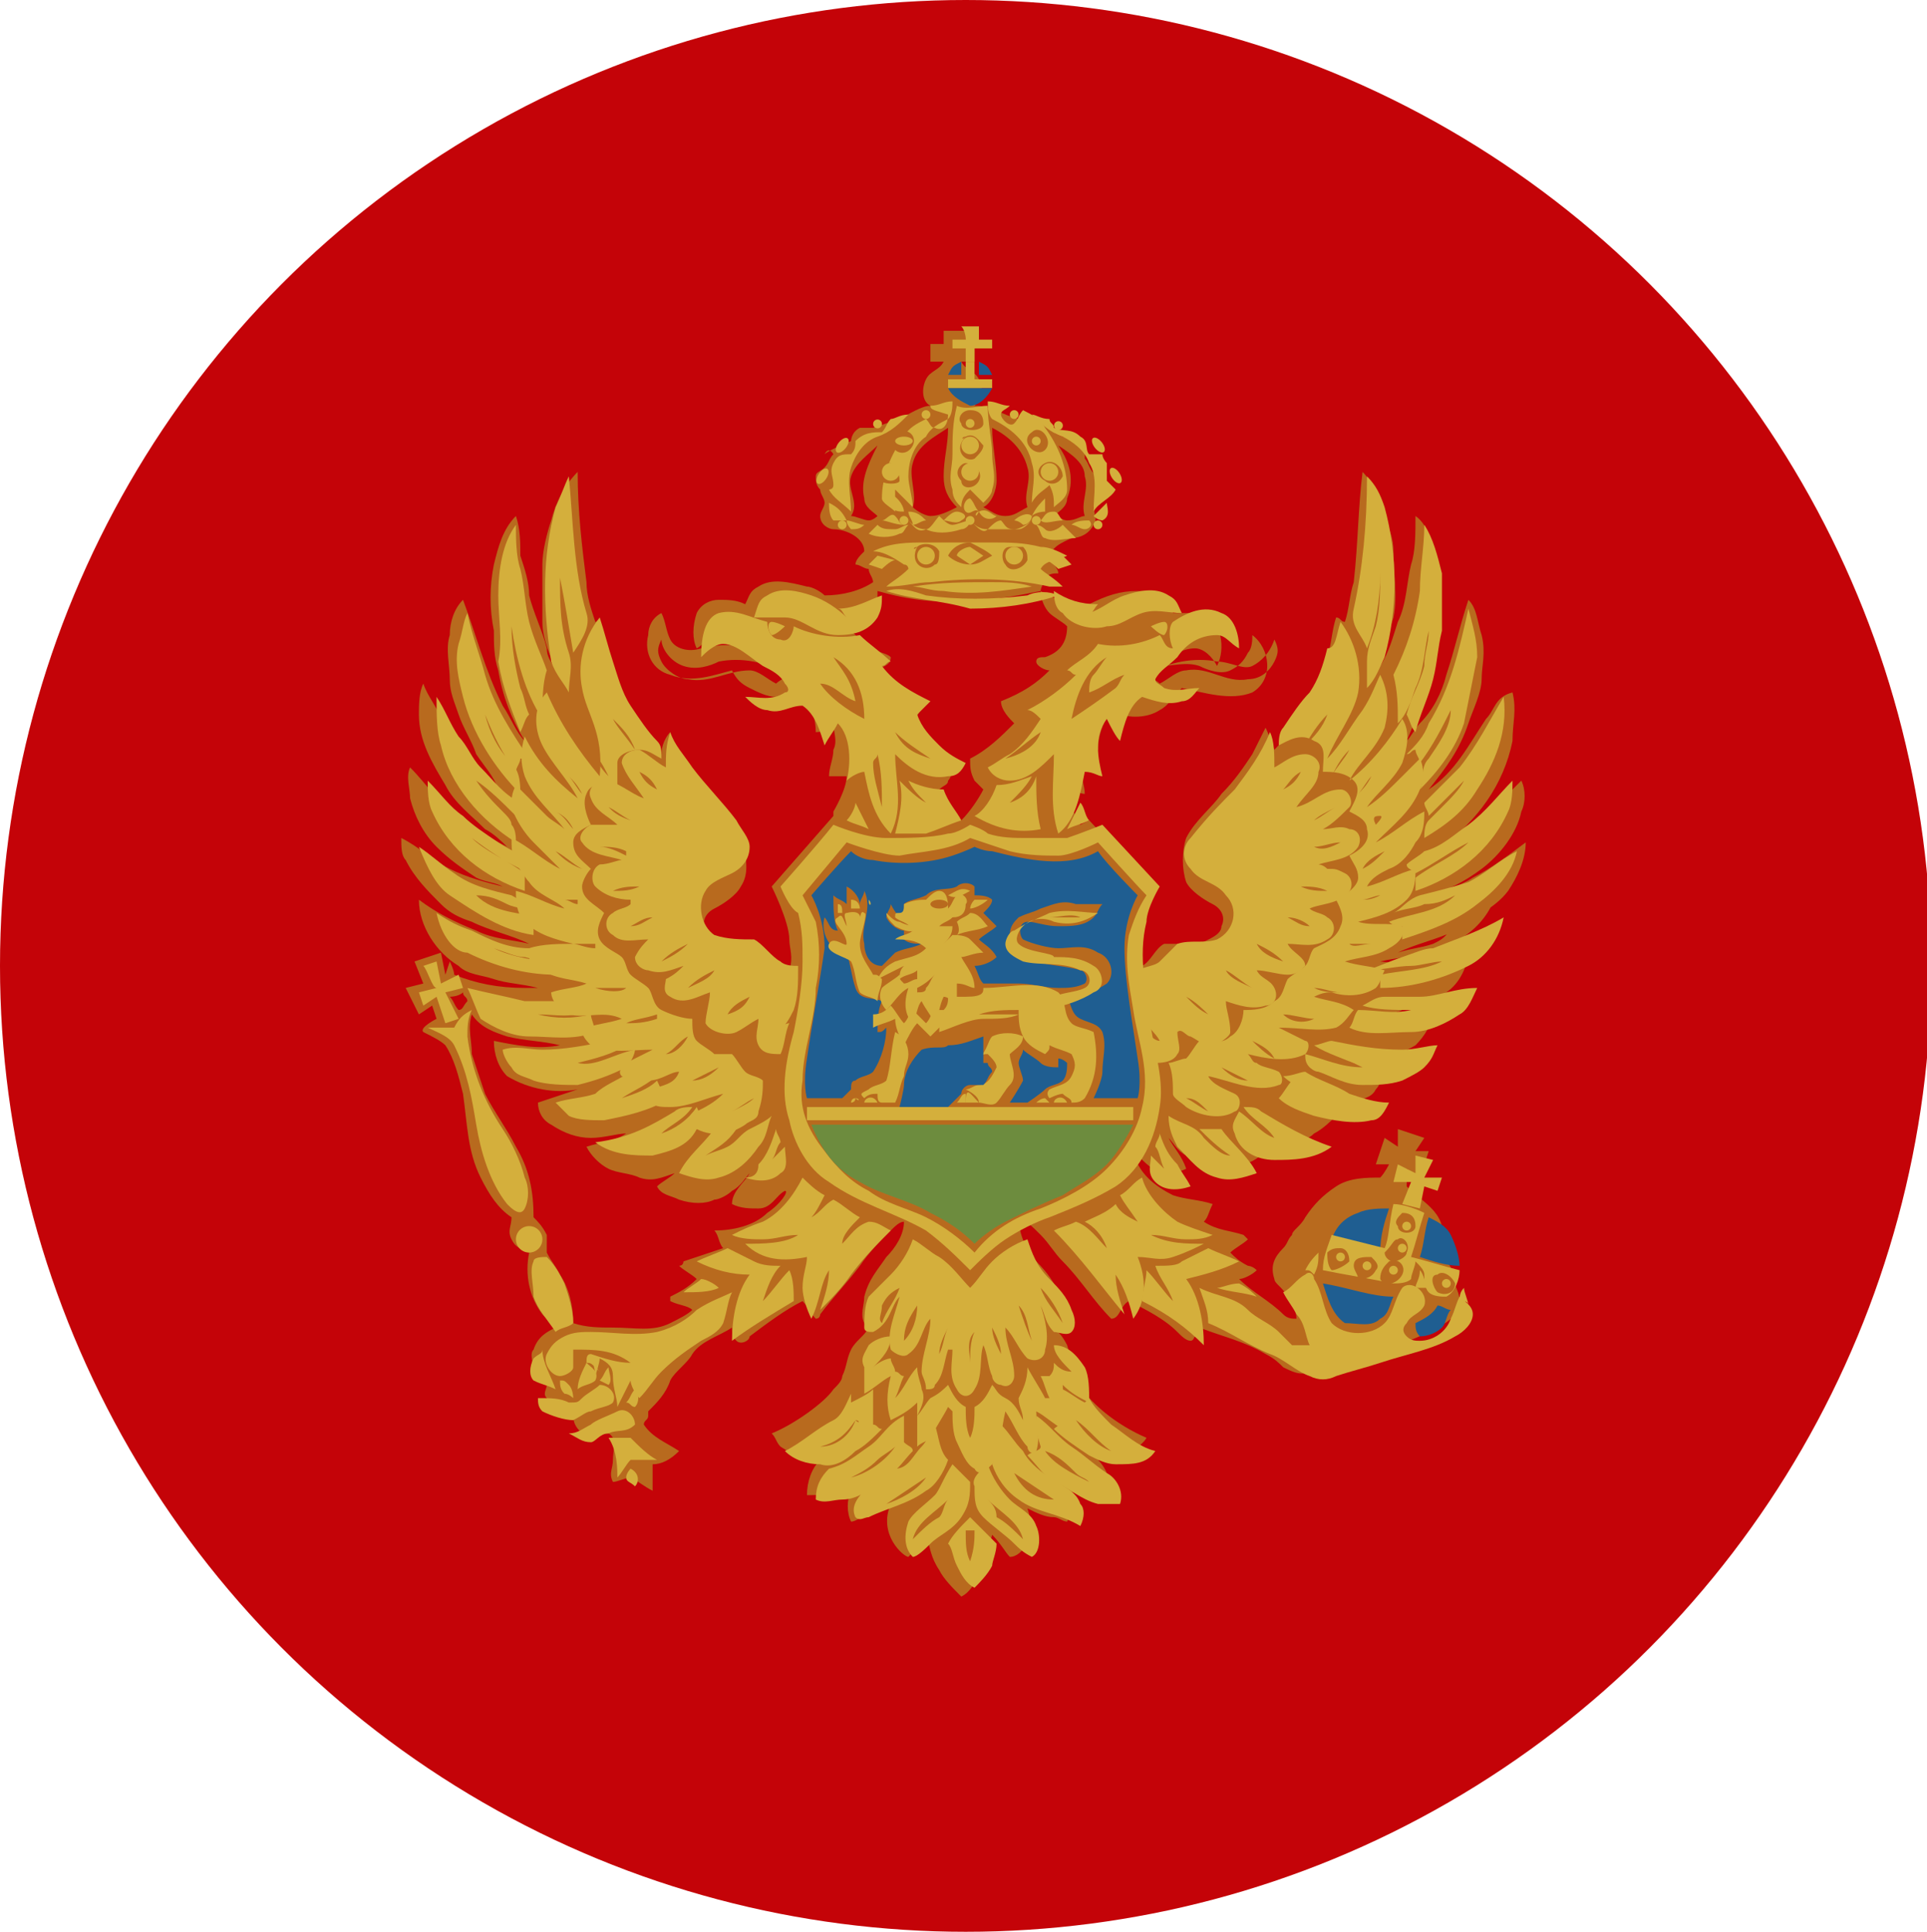 <svg id="Слой_1" xmlns="http://www.w3.org/2000/svg" viewBox="0 0 43.7 43.8">
  <style>
    .st1{fill:#b86a1e}.st2{fill:#d4af3c}.st3{fill:#1f5e91}
  </style>
  <circle cx="21.9" cy="21.9" r="21.9" fill="#c40308"/>
  <path class="st1" d="M32.5 21.4c-.3.1-.5.1-.8.2.4-.2.9-.3 1.3-.5.4-.3.9-.5 1.2-.9.2-.3.4-.7.4-1.1-.4.3-.8.6-1.2.8-.3.2-.7.3-1 .4.4-.1.8-.3 1.2-.6s.8-.8.9-1.3c.1-.2.1-.5 0-.7l-.5.5c-.5.5-1.1 1-1.7 1.3.1-.1.3-.2.4-.3.8-.6 1.4-1.4 1.6-2.4 0-.4.1-.7 0-1.1-.4.1-.4.4-.6.6-.4.6-.7 1.2-1.3 1.6.4-.5.7-.9.9-1.5.1-.3.3-.7.3-1s.1-.6 0-1c-.1-.3-.1-.6-.3-.8-.2.6-.3 1.1-.5 1.7-.1.4-.3.8-.6 1.1-.1.1-.2.3-.3.4.3-.7.6-1.5.7-2.3.1-.6.1-1.1 0-1.7-.1-.4-.2-.9-.5-1.1 0 .4 0 .8-.1 1.1-.1.4-.1.9-.3 1.3-.1.3-.2.7-.4 1 .1-.4.2-.8.3-1.1.1-.5 0-1 0-1.5 0-.3-.1-.5-.2-.8-.1-.4-.3-.8-.5-1-.1.8-.1 1.6-.2 2.5-.1.3-.1.6-.2.9-.1 0-.1-.1-.2-.1-.1.3-.1.6-.2.9-.2.4-.3.9-.6 1.3-.2.3-.3.5-.6.8-.1-.2-.1-.3-.2-.5l-.3.6c-.2.3-.4.6-.7.9-.2.3-.6.6-.8 1-.1.3-.1.7 0 1 .1.2.4.4.6.5.2.1.3.3.2.5 0 .2-.3.3-.5.4h-.8c-.2.1-.3.4-.5.5-.1 0-.2.1-.2.1v-.7c.2-.8.5-1.1.5-1.1l-1.5-1.6-.2.1s-.3-.5-.3-.8c.1 0 .3.1.4.1 0-.2-.1-.4-.1-.6v-.6c.1.1.3.2.4.2 0-.3.1-.6.3-.9.3.2.8.2 1.1 0 .2-.1.3-.3.5-.5.5.1 1.1.3 1.6.1.5-.3.4-1 0-1.3 0 .1 0 .3-.1.4-.1.2-.2.3-.4.4-.2.1-.5 0-.7-.1-.3-.1-.6 0-.9 0 .2-.2.5-.4.8-.4.2 0 .4.2.5.4.2-.4.1-1-.3-1.2h-.7c0-.1-.1-.2-.2-.3-.1-.2-.4-.2-.6-.2-.4 0-.7.1-1.1.3-.4 0-.8-.1-1.1-.3 0-.1.1-.2.1-.3.1-.1.2-.1.3-.1 0-.1-.1-.2-.2-.3 0-.3.3-.4.5-.5.2 0 .4-.1.5-.3.1-.1 0-.3 0-.4.1-.1.1-.2.1-.3.1-.1.1-.3 0-.4-.2-.1-.2-.3-.3-.4v-.3c-.1-.1-.2-.1-.3-.1-.1-.1-.3-.1-.4-.2-.1-.1 0-.2-.2-.2-.2-.1-.3 0-.6-.1-.4-.1-.6-.3-1-.3.2-.2.2-.4.1-.6-.1-.2-.3-.2-.4-.4h.3v-.4h-.2v-.3h-.5v.3h-.3v.4h.3c-.1.2-.3.2-.4.4-.1.2-.1.5.1.6-.2 0-.5.2-.7.3l-.6.2h-.3c-.2.1-.2.3-.2.3s-.5.2-.6.3c.1-.2.2 0 .2 0-.1.1-.1.2-.2.3-.1.1-.2.1-.2.2s0 .2.1.3c0 .1.1.2.1.3s-.1.2-.1.3c0 .2.2.3.3.3.3 0 .7.2.7.5-.1.1-.2.2-.2.3.1 0 .2.1.3.1 0 .1.1.2.1.3-.3.2-.7.3-1.1.3-.1-.1-.3-.2-.4-.2-.4-.1-.8-.2-1.1 0-.2.1-.2.2-.3.4-.2-.1-.4-.1-.6-.1-.2 0-.4.1-.5.3-.1.3-.1.6 0 .8.2-.1.3-.4.5-.4.3 0 .5.2.8.4-.4-.1-.8-.1-1.2 0-.3.1-.6 0-.7-.2-.1-.2-.1-.4-.2-.6-.2.1-.3.3-.3.5-.1.4.1.8.5.9.5.2 1 0 1.4-.1.1.2.2.3.4.4.2.1.4.2.6.2.2 0 .4-.1.6-.1.2.3.3.6.3.9.2 0 .3-.1.4-.2 0 .2.1.4 0 .6 0 .2-.1.4-.1.6h.4c0 .3-.3.8-.3.8v.1l-1.4 1.6s.4.8.4 1.2c0 .2.1.4 0 .7-.1 0-.3-.1-.4-.2-.1-.1-.2-.3-.3-.4h-.8c-.2 0-.4-.1-.4-.3-.1-.2 0-.4.2-.5s.5-.3.6-.5c.2-.3.1-.6.1-.9-.1-.2-.3-.4-.4-.6-.4-.5-.8-1-1.1-1.5-.1-.2-.2-.3-.2-.5-.1.1-.2.3-.2.5-.2-.2-.4-.5-.6-.8-.2-.4-.4-.8-.6-1.3-.1-.3-.1-.6-.2-.9h-.1c-.1-.3-.2-.6-.2-.9-.1-.8-.2-1.6-.2-2.5-.3.3-.5.7-.6 1.1-.1.3-.2.7-.2 1v1.3c0 .4.2.8.3 1.1-.1-.2-.2-.3-.2-.5-.1-.4-.3-.8-.4-1.2 0-.3-.1-.6-.2-.9 0-.3 0-.6-.1-.9-.3.3-.4.7-.5 1.1-.1.5-.1 1 0 1.5 0 .3 0 .6.1.9.1.6.3 1.1.6 1.6-.2-.2-.3-.5-.5-.8-.4-.8-.6-1.6-.9-2.4-.2.2-.3.5-.3.8-.1.3 0 .7 0 1s.1.5.2.8c.1.3.3.6.4.9.2.3.4.5.5.8-.5-.4-.9-1-1.3-1.6-.1-.3-.3-.5-.4-.8-.1.2-.1.5-.1.7 0 .6.3 1.1.6 1.6.2.4.6.7.9 1 .2.1.4.3.5.4-.4-.2-.7-.4-1-.6-.5-.3-.8-.8-1.2-1.2-.1.2 0 .5 0 .7.1.4.3.8.6 1.1s.6.5.9.7c.2.1.4.1.6.2-.4-.1-.8-.2-1.2-.4s-.7-.5-1.1-.7c0 .2 0 .4.1.5.2.4.5.7.8 1 .2.2.4.3.7.4.4.2.9.3 1.3.5-.4-.1-.8-.1-1.2-.3-.5-.2-.9-.4-1.3-.7 0 .6.4 1.2.9 1.5.2.2.5.2.8.3s.6.1 1 .2h-.3c-.6 0-1.1-.1-1.6-.3 0-.1-.1-.3-.1-.3l-.1.3-.1-.5-.6.2.2.5-.4.1.3.6.3-.2.1.3s-.4.2-.3.3c.2.1.4.2.5.3.2.3.3.7.4 1.1.1.7.1 1.3.4 1.9.2.4.4.7.7.9 0 .2-.1.3 0 .5s.2.2.4.3c-.1.5 0 1 .3 1.4l.3.3c-.2.1-.4.2-.5.5-.1.1 0 .3 0 .5s.2.2.3.3c0 .1-.1.2 0 .3.1.2.3.4.6.4 0 .2.1.3.2.4.2.1.4 0 .6 0 .2.1.1.4.1.6s-.1.3 0 .5c.1 0 .3-.1.4-.1.2.1.3.2.5.3v-.6c.2 0 .4-.1.6-.3-.3-.2-.6-.3-.8-.6 0-.1.1-.1.1-.2V32c.2-.2.4-.4.5-.7.1-.2.4-.4.5-.6.2-.3.6-.4.9-.6 0 .1 0 .2.1.3s.3 0 .3-.1c.4-.3.8-.6 1.2-.8.1.1.2.3.3.4.1 0 .1-.1.1-.1.3-.4.6-.7.9-1.1.2-.3.5-.6.7-.8.1-.1.2-.2.3-.2 0 .3-.2.6-.4.8-.2.3-.4.5-.5.9 0 .2-.1.4 0 .6l.1.1c-.1.2-.3.3-.4.5-.1.2-.1.4-.2.6 0 .1-.1.2-.2.3-.2.3-.9.8-1.4 1 .1.1.1.2.2.3.3.2.6.3.9.3-.2.2-.3.5-.3.8.1 0 .7 0 1-.1-.1.2-.1.5 0 .7.1 0 .2-.1.3-.1.2-.1.4-.2.6-.2v-.1c-.3.7.3 1.2.4 1.2.2-.2.3-.4.4-.5.1.3.1.5.3.8.1.2.3.4.5.6.2-.1.3-.3.4-.5.2-.3.2-.6.3-.9.2.2.3.4.4.5.3 0 .6-.5.4-1.1.2.1.4.2.6.2.1 0 .2.1.3.1.1-.2.1-.5 0-.7.3.1.9.1 1 .1 0-.3-.1-.6-.3-.8.4.1 1-.3 1.1-.5-.7-.3-1.3-.8-1.6-1.3-.1-.2-.1-.5-.2-.8-.1-.2-.2-.3-.3-.4 0 0 .1 0 .1-.1.2-.4 0-.9-.5-1.4-.2-.2-.4-.6-.4-1 .2.1.3.2.5.4s.3.4.5.6c.4.4.7.9 1.1 1.3.2 0 .2-.3.4-.4.4.2.8.4 1.1.7.1.1.2.2.3.2s.1-.2.2-.3c.5.2 1 .3 1.5.6.2.1.3.2.4.3.2.1.4.2.6.1.3 0 .6-.1.8-.2.6-.2 1.3-.4 1.9-.7.2-.1.4-.2.5-.3s.1-.2.2-.4c0-.2-.1-.3-.1-.4 0-.2-.1-.4-.2-.5 0-.3 0-.5-.1-.8-.1-.4-.5-.6-.8-.9v-.4l.3.2.2-.6h-.3l.2-.3-.6-.2v.4l-.3-.2-.2.6h.3s-.1.2-.2.3c-.3 0-.7 0-1 .2s-.5.4-.7.7c-.1.2-.3.3-.3.4-.1.1-.1.2-.2.3-.2.2-.3.4-.2.7 0 .1.2.2.3.4.1.1.2.3.2.5-.1 0-.2 0-.3-.1-.3-.3-.7-.5-1-.8.1 0 .3-.1.4-.2-.1-.1-.2-.1-.2-.1-.2-.1-.3-.2-.4-.3.1-.1.3-.2.4-.3l-.1-.1c-.3-.1-.6-.1-.9-.3.1-.1.1-.2.2-.4-.3-.1-.6-.1-.9-.2-.4-.2-.8-.5-.9-1 .2.2.4.4.6.5.2 0 .4 0 .6-.1-.1-.3-.3-.5-.4-.7.1.1.2.3.4.4.1.1.2.1.4.2s.5.1.8 0c.2 0 .4-.1.6-.3-.1-.1-.3-.2-.4-.3.3.1.5.2.8.1.2 0 .5 0 .7-.2.2-.1.4-.3.5-.4-.3-.1-.6-.1-.9-.3.4.1.9.2 1.3 0 .2-.1.4-.1.5-.3.1-.1.1-.2.2-.4-.3-.1-.6-.1-.9-.3.5.1 1.1 0 1.6-.3.2-.2.4-.5.4-.8-.5.1-1 .2-1.5.1.3 0 .6 0 .8-.1.3 0 .7-.2 1-.4.3-.2.5-.6.5-1-.6.2-1.3.4-2 .3.4-.1.9-.1 1.3-.3.8-.2 1.4-.9 1.4-1.7-.3.1-.6.4-.9.5-.1.9-.4 1-.6 1.1zM27.6 15c.3 0 .6.2.8.1.2-.1.4-.3.5-.6.1.2.1.3 0 .5s-.3.4-.6.4c-.5.1-.9-.3-1.4-.2-.2 0-.4.2-.6.3-.1-.1-.2-.1-.3-.2.5-.3 1.1-.4 1.6-.3zm-10 .5c-.2-.1-.4-.3-.6-.3-.5 0-.9.3-1.4.2-.2 0-.5-.2-.6-.4s-.1-.3 0-.5c0 .2.2.5.5.6s.6 0 .8-.1c.5-.1 1.1 0 1.5.3 0 .1-.1.1-.2.2zm-7.2 7.4c-.1-.1-.1-.2-.2-.3 0 0 .2 0 .3-.1 0 .1.1.1.1.2-.1.1-.1.2-.2.2zm7 4.6c-.3.3-.8.4-1.2.4.1.1.1.3.2.4l-.9.3s0 .1-.1.1c.1.1.3.2.4.3-.2.2-.4.3-.6.4v.1c.2.1.4.1.5.2-.1.1-.3.2-.5.3-.4.2-.8.1-1.3.1-.3 0-.6 0-.9-.1 0-.4-.1-.8-.3-1.1-.1-.2-.2-.3-.3-.5V28c-.1-.2-.2-.3-.3-.4 0-.6-.1-1.1-.4-1.6-.2-.4-.5-.8-.7-1.2l-.3-.9c0-.3-.1-.6 0-.9.2.3.5.4.8.5.4.1.8.1 1.2.2-.5.1-1 0-1.5-.1 0 .3.1.6.3.8.5.3 1.1.4 1.6.3l-.9.3c0 .2.1.4.3.5.3.2.6.3.9.3.3 0 .6-.1.8-.1-.3.2-.6.2-.9.3.1.2.3.4.5.5s.5.1.7.2c.3.1.5 0 .8-.1-.1.1-.3.2-.4.3.1.2.3.2.5.3.3.1.6.1.8 0 .1 0 .3-.1.4-.2.2-.1.3-.3.4-.4-.1.2-.4.4-.4.7.2.1.4.1.6.1.3 0 .4-.3.6-.4.1 0-.1.3-.4.5zM24 10.1c.3.2.6.4.6.7.1.3-.1.6 0 .9-.1 0-.2.1-.4.1-.1 0-.2-.1-.3-.1.1-.1.3-.2.3-.4.2-.5 0-.9-.2-1.2zm-1.4.8c0-.4-.1-.8-.1-1.2.4.2.7.5.8.9.1.3-.1.6 0 .9-.2.1-.3.2-.5.2s-.3-.1-.5-.2c.2-.1.3-.4.3-.6zm-1.9-.4c.1-.4.5-.6.8-.8 0 .4-.1.7-.1 1.1 0 .3.1.5.3.7-.2.1-.4.2-.6.2-.1 0-.3-.1-.4-.2.1-.3-.1-.7 0-1zm-1 1.3c-.1 0-.3-.1-.4-.1.2-.3-.1-.6 0-.9.1-.3.4-.5.6-.7-.2.4-.4.8-.3 1.2 0 .2.2.3.3.4 0 0-.1.1-.2.1zm4 3.1c-.1 0-.2 0-.2.1s.2.2.3.2c-.3.3-.6.5-1.1.7 0 .2.2.4.3.5-.3.3-.6.6-1 .8 0 .2 0 .3.1.5l.2.2c-.1.2-.3.5-.5.7-.2-.2-.4-.4-.5-.7.1-.1.2-.1.2-.2.1-.1.1-.3.1-.5-.4-.2-.7-.5-1-.8.2-.1.3-.3.3-.5-.1-.1-.3-.1-.4-.2-.2-.1-.4-.3-.6-.5.1-.1.3-.1.3-.3-.1-.1-.3-.1-.4-.2-.2-.1-.3-.2-.5-.4.2-.1.4-.2.5-.4.1-.1.1-.3.1-.5.7.2 1.4.3 2.2.2.5 0 1-.1 1.5-.2 0 .2.1.4.2.5.1.1.3.2.4.3 0 .4-.2.6-.5.7z"/>
  <path class="st2" d="M22.2 7.4v.3h.3v.2h-.4v.3h-.2v-.3h-.3v-.2h.3s0-.2-.1-.3h.4z"/>
  <path class="st2" d="M21.9 8.2h.2v.4h.4v.2h-1v-.2h.4v-.4z"/>
  <path class="st3" d="M22.2 8.2c.2.1.2.1.3.3h-.3v-.3zM21.8 8.2c-.2.1-.2.1-.3.3h.3v-.3zM21.5 8.8h1c-.1.2-.3.4-.5.4-.2-.1-.4-.2-.5-.4z"/>
  <path class="st2" d="M21.1 9.2c.2 0 .3-.1.5-.1 0 .1 0 .3-.1.4-.2.1-.4.2-.5.4-.3.2-.4.6-.4.9 0 .2.1.5.1.7l-.4-.4v.5c-.1-.1-.3-.2-.3-.3 0-.5.2-1 .5-1.4.1-.2.3-.3.5-.4.1.1.1.2.2.2.2.1.3-.1.3-.3-.3-.1-.4-.1-.4-.2zM22.4 9.1c.2 0 .3.1.5.1-.1.1-.2.1-.2.2s.2.3.3.2.1-.2.2-.3c.2.1.4.2.5.4.3.4.5.9.5 1.4 0 .2-.2.3-.3.4 0-.2 0-.3-.1-.5-.1.1-.3.2-.4.4 0-.3.1-.6 0-.9-.1-.5-.5-.8-.9-1-.1-.1-.1-.3-.1-.4z"/>
  <path class="st2" d="M21.7 9.2c.2.1.5 0 .7 0 0 .4.1.8.1 1.1s.1.5 0 .8c0 .1-.1.2-.2.3l-.3-.3c-.1.1-.2.2-.2.4-.1-.1-.2-.2-.2-.4-.1-.3 0-.5 0-.8 0-.4 0-.7.1-1.1z"/>
  <path class="st1" d="M22 9.3c.2 0 .3.1.3.3s-.5.2-.5 0c-.1-.1 0-.3.2-.3z"/>
  <path class="st2" d="M20.2 9.5c.1 0 .2-.1.4-.1-.2.2-.4.4-.7.5s-.5.4-.6.7 0 .7 0 1c-.2-.2-.4-.3-.5-.5 0 0 .1 0 .1-.1 0-.2-.1-.3 0-.5s.2-.2.4-.2c.1-.1.1-.2.1-.3.2-.2.4-.2.6-.2.1-.1.1-.2.2-.3zM23.4 9.4c.1 0 .2.1.4.1 0 .1.1.1.1.2.2.1.4 0 .6.2.2.1.1.3.2.4h.3c0 .1.1.2.1.2v.4l.2.2c-.1.2-.4.3-.5.5 0-.4.1-.8-.1-1.1-.1-.3-.4-.5-.6-.6-.3-.1-.5-.3-.7-.5z"/>
  <path class="st1" d="M20.4 9.8c.2-.1.4.1.3.3-.1.2-.3.2-.4.1-.2-.1 0-.3.1-.4zM23.4 9.8c.2-.2.5.2.3.4s-.6-.2-.3-.4zM21.9 9.9c.2-.1.3.1.4.2 0 .1-.1.2-.2.3-.2.1-.5-.2-.2-.5-.1.1-.1 0 0 0zM19.9 10.8c0-.2.2-.3.3-.3.1.1.2.2.2.4 0 .1-.5.1-.5-.1zM21.9 10.5c.2 0 .4.2.3.4-.1.2-.4.2-.4 0-.2-.2 0-.4.1-.4zM23.7 10.5c.2-.1.4.1.4.3-.1.2-.3.2-.4.1-.2-.1-.2-.3 0-.4z"/>
  <path class="st2" d="M12.6 11.5c.1-.2.2-.5.3-.7.1 1 .1 2.1.4 3.1.1.3-.1.6-.3.9-.1-.6-.2-1.2-.3-1.7 0 .6 0 1.1.2 1.7.1.3 0 .6 0 .9-.1-.2-.3-.4-.4-.7-.2-1.3-.2-2.4.1-3.5zM31 10.8c.2.2.3.4.4.7.3 1.1.3 2.3 0 3.4-.1.2-.2.5-.4.7V15c0-.3.1-.5.2-.8.1-.4.1-.8.1-1.2 0 .6-.1 1.2-.3 1.7-.1-.3-.4-.5-.3-.9.2-.9.3-1.9.3-3zM20.2 11.2c.2.1.3.3.3.4-.1 0-.2 0-.3-.1 0-.1.1-.2 0-.3zM21.9 11.6c-.1-.1 0-.3.1-.3.1.1.1.2.2.3-.1-.1-.2.1-.3 0zM23.4 11.7c.1-.2.2-.3.3-.4v.3s-.2 0-.3.1zM18.8 11.4c.2.1.3.2.4.4h-.3c-.1-.1-.1-.3-.1-.4zM24.8 11.7l.3-.3c0 .1.1.3-.1.4 0 0-.1 0-.2-.1zM20 11.8c.1 0 .2-.2.3-.1.1.1.1.2.2.2-.2 0-.4-.1-.5-.1zM20.6 11.6c.2 0 .3.1.4.2-.1 0-.2.1-.3.1 0-.1-.1-.2-.1-.3zM21.4 11.8c.1-.1.2-.2.3-.2s.3.1.1.2c-.1.1-.3 0-.4 0z"/>
  <path class="st2" d="M22.2 11.6c.2-.1.3.1.4.1-.1.1-.3.1-.4-.1-.1.2-.1 0 0 0zM23 11.8c.1-.1.3-.2.4-.1 0 .1-.1.2-.2.2-.1-.1-.2-.1-.2-.1zM23.6 11.8c.1-.1.1-.2.3-.2.1 0 .1.1.2.2-.2 0-.4.1-.5 0zM19.2 11.8c.1 0 .3.1.4.1-.1.1-.2.1-.3.1 0 0-.1-.1-.1-.2zM24.3 11.9c.1-.1.3-.1.4-.1.1.1 0 .2-.1.2s-.2-.1-.3-.1zM21 12c.1 0 .2-.2.3-.3.1.1.2.2.3.2s.3-.1.4-.1c0 .1-.1.2-.2.2-.3.1-.6.1-.8 0-.2.1-.3-.1-.4-.2.1.1.2.2.4.2z"/>
  <path class="st2" d="M22.4 12c.1-.1.2-.2.3-.2.1.1.1.2.3.2.1 0 .3-.1.4-.2-.1.1-.2.2-.3.2h-.7c-.2 0-.3-.1-.4-.2.2.2.3.3.4.2zM19.9 11.9c.1.1.2.1.4.1.1 0 .2-.1.3-.1-.1.1-.1.2-.2.2-.2.1-.5.1-.7 0l.2-.2zM24.1 11.9l.3.3c-.2 0-.5.1-.7 0-.1 0-.1-.2-.2-.3.1 0 .2.1.2.1.1.1.3 0 .4-.1zM32.3 11.9c.2.3.3.7.4 1.1v1.3c-.1.4-.1.7-.2 1.1-.1.4-.3.8-.4 1.2-.1-.1-.1-.2-.2-.4.1-.4.3-.7.4-1.1 0-.3.1-.5.1-.8-.1.4-.1.9-.3 1.3-.1.3-.2.6-.4.8 0-.4 0-.7-.1-1.1.3-.6.5-1.2.6-1.9 0-.5.1-1 .1-1.5zM11.3 13.5c0-.6.1-1.2.4-1.6 0 .3 0 .7.1 1 .1.4.1.8.2 1.2.1.4.3.8.4 1.1-.1.3-.1.7-.1 1.1-.4-.6-.6-1.4-.7-2.1 0 .5.1 1 .2 1.4.1.2.1.4.2.6-.1.1-.1.2-.2.4-.2-.5-.4-1-.5-1.6.1-.5 0-1 0-1.5zM19.8 12.5c.4-.2.8-.2 1.2-.2h1.5c.4 0 .7 0 1.1.1.2 0 .4.1.6.2-.2.1-.5.1-.6.3.1.1.3.2.5.4h-.3c-.9-.2-1.8-.2-2.7-.1-.3 0-.6.1-1 .1.1-.1.3-.2.5-.4 0 0 0-.1-.1-.1-.3-.2-.5-.3-.7-.3z"/>
  <path class="st1" d="M21.5 12.6c.1-.2.3-.3.5-.3.2.1.4.2.5.3-.2.1-.3.2-.5.2s-.4-.1-.5-.2zM20.8 12.4c.1-.1.4-.1.5.1 0 .1 0 .3-.1.3-.2.2-.6 0-.4-.4-.1.1-.1 0 0 0z"/>
  <path class="st2" d="M22 12.4l.3.2-.3.2-.3-.2c0-.1.2-.2.3-.2z"/>
  <path class="st1" d="M22.9 12.4h.3c.1.1.1.2.1.3-.1.2-.4.3-.5.1-.1-.1-.1-.4.1-.4z"/>
  <path class="st2" d="M23.7 12.7l.4-.1.2.2-.3.1s-.2-.2-.3-.2zM20.3 12.7l-.4-.1-.2.2.3.1s.2-.2.3-.2zM20.7 13.3c.6-.1 1.2-.1 1.8-.1.3 0 .6 0 .9.1-.7.1-1.3.2-2 .1-.3 0-.5-.1-.7-.1z"/>
  <path class="st2" d="M20.1 13.4c.3-.1.6 0 .9.1.7.1 1.5.1 2.3 0 .2-.1.5-.1.7 0-.6.2-1.3.3-2 .3-.7-.2-1.3-.2-1.9-.4zM17.4 13.5c.3-.2.7-.1 1 0s.6.3.8.5c-.1-.1-.1-.2-.2-.2.4 0 .7-.2 1-.3 0 .2 0 .3-.1.5-.2.3-.5.4-.9.4-.5 0-.8-.4-1.2-.4h-.7c.1-.3.1-.4.3-.5z"/>
  <path class="st2" d="M25.5 13.5c.3-.1.7-.2 1 0 .2.1.2.2.3.4-.3 0-.6-.1-.9 0-.3.1-.5.3-.8.3-.3.1-.8 0-1-.3-.2-.1-.2-.4-.2-.5.3.2.6.3 1 .3-.1.1-.1.2-.2.2.3-.1.5-.3.8-.4zM16.3 13.9c.4-.1.7.1 1.1.2 0 .2.1.4.3.4.2.1.3-.2.3-.3.4.2 1 .3 1.5.2.2.2.5.4.7.6-.1 0-.1.1-.2.1.3.4.7.6 1.1.8l-.3.3c.1.3.3.5.5.7s.4.3.6.4c-.1.2-.2.3-.4.3-.5.1-.9-.2-1.2-.5 0 .6.2 1.2-.1 1.8-.4-.4-.5-.9-.6-1.4-.1 0-.3.1-.4.2.1-.4.1-1-.2-1.3-.1.2-.2.3-.3.5-.1-.3-.2-.7-.5-.9-.3 0-.5.2-.8.1-.2 0-.4-.2-.5-.3.3 0 .6.1.9-.1.1 0 .1-.1 0-.2-.1-.2-.3-.3-.5-.4-.3-.2-.6-.5-.9-.5-.2 0-.4.2-.5.3 0-.5.1-.9.4-1zM26.6 14.1c.3-.2.7-.4 1.1-.2.3.1.4.5.4.8-.2-.1-.3-.3-.5-.3-.4 0-.7.2-.9.5-.2.2-.4.3-.5.5 0 .1.1.1.2.2.3.1.5 0 .8 0-.1.1-.2.3-.4.3-.3.1-.6 0-.9-.1-.3.2-.4.6-.5 1-.1-.1-.2-.3-.3-.5-.3.4-.2.9-.1 1.3-.1 0-.2-.1-.4-.1-.1.5-.2 1.1-.6 1.4-.2-.6-.1-1.2-.1-1.8-.3.3-.6.6-1 .6-.2 0-.4-.1-.5-.3.2-.1.3-.2.5-.3.3-.2.5-.5.7-.8-.1-.1-.2-.2-.3-.2.4-.2.8-.5 1.1-.8-.1 0-.1-.1-.2-.1.2-.2.5-.3.7-.6.5.1 1 0 1.4-.2.1.1.1.3.3.3-.1-.2-.1-.5 0-.6zM10.6 13.9c.1.5.3 1 .4 1.4.2.7.6 1.3 1 1.9h-.2c0 .1-.1.2-.1.3-.3-.4-.5-.8-.7-1.3.1.4.3.8.6 1.1.2.2.2.5.2.7-.6-.6-1.1-1.4-1.3-2.2-.1-.4-.2-.8-.1-1.2.1-.3.1-.5.2-.7zM32.4 16.4c.5-.8.7-1.7.9-2.6.1.4.2.7.2 1.1l-.3 1.5c-.2.6-.6 1.1-1 1.5.1-.2 0-.5.2-.7.2-.3.5-.7.5-1.1-.2.4-.4.8-.7 1.2 0-.1-.1-.2-.1-.3-.1 0-.1.1-.2.1.2-.2.4-.4.5-.7z"/>
  <path class="st2" d="M17.5 14.1c.1 0 .3.1.3.1s-.2.2-.3.2c-.1-.1-.1-.3 0-.3zM26.4 14.1c-.1 0-.3.1-.3.1s.2.2.3.2c.1-.1.1-.3 0-.3zM13.2 15.6c-.1-.5 0-1.1.4-1.6.1.3.2.7.3 1s.2.7.4 1 .4.6.6.8c.1.1.1.2.1.4-.2-.1-.3-.2-.5-.2s-.5.1-.5.3v.5c-.2 0-.6-.1-.7.2-.1.2 0 .5.1.7-.2.1-.4.2-.4.4 0 .3.2.4.4.6-.1.1-.2.3-.2.4 0 .3.3.4.5.6-.1.2-.2.4-.1.6.1.2.4.3.5.4.1.1.1.3.2.4.1.1.3.2.4.3.1.1.1.4.3.5s.5.2.7.2c0 .2 0 .4.1.5s.3.2.4.3h.4c.1.1.2.3.3.4.1.1.3.1.4.2 0 .2 0 .4-.1.7 0 .2-.2.2-.3.3-.3.2-.7.3-1.1.1-.2-.1-.2-.4 0-.4.2-.1.4-.2.6-.4-.4.1-.8.3-1.2.3-.2 0-.3 0-.5-.1-.1-.1 0-.3.1-.3.2-.1.5-.1.6-.4-.2 0-.4.2-.7.2-.2 0-.4 0-.6-.1-.1-.1 0-.2.1-.3l.6-.3c-.5 0-.9.1-1.4-.1-.1-.1-.3-.3-.1-.4.3-.1.5-.1.8-.2-.4-.2-.8 0-1.2-.1-.2-.1-.4-.3-.4-.5.3-.1.6-.1.8-.2-.3-.1-.7-.1-1-.3-.2-.1-.4-.3-.3-.5.3-.1.7-.1 1-.1-.4-.1-.8-.2-1.1-.5-.2-.2-.2-.5-.2-.7.4.1.7.3 1.1.4-.2-.2-.6-.3-.8-.6-.1-.1-.2-.3-.3-.4-.1-.2-.1-.4-.1-.6.4.2.7.5 1.1.7l-.6-.6c-.2-.2-.4-.5-.5-.8 0-.2 0-.3.1-.5l.7.7c.1.1.3.2.4.3-.3-.4-.7-.7-.9-1.2-.1-.3-.1-.6 0-.9.3.6.7 1 1.2 1.4-.2-.4-.6-.8-.8-1.2s-.2-.9.1-1.2c.3.7.7 1.3 1.2 1.9.1-1-.3-1.4-.4-2zM30.4 14.1c.3.4.5 1 .4 1.6-.1.5-.5 1-.7 1.5.3-.3.5-.7.8-1.1.2-.3.3-.6.4-.8.2.4.2.8.1 1.2-.2.5-.6.8-.8 1.2.5-.4.9-.9 1.2-1.4.2.3.1.7 0 1-.2.4-.6.7-.8 1 .3-.2.5-.4.8-.7l.4-.4c.1.2.1.5 0 .7-.2.5-.6.8-1 1.2.4-.2.7-.5 1.1-.7 0 .2 0 .5-.2.7-.1.2-.3.5-.6.6-.2.1-.4.2-.5.4.4-.1.7-.3 1.1-.4 0 .2 0 .5-.2.7-.3.3-.7.4-1.1.5.3.1.7 0 1 .1.1.2-.1.4-.3.5-.3.2-.7.2-1 .3.3.1.6.1.9.2-.1.2-.1.3-.2.4-.3.2-.7.2-1 .1-.1 0-.2 0-.4.1.3.1.6.1.9.3-.1.1-.2.3-.4.4-.4.1-.8 0-1.3 0l.6.3c.1 0 .1.2 0 .3-.4.2-.9.1-1.3 0 .1.1.1.2.2.2.1.1.3.1.5.2.1.1.1.3 0 .3-.5.2-1.1-.1-1.6-.2.1.2.4.3.6.4.2.1.1.4 0 .4-.3.2-.8.1-1.1-.1-.1-.1-.3-.2-.3-.3 0-.2 0-.5-.1-.7.1 0 .3-.1.4-.1.1-.1.2-.3.3-.4.2 0 .5.1.7-.1.2-.1.3-.4.3-.6.2 0 .5 0 .7-.2.2-.1.2-.3.3-.5.1-.1.3-.2.4-.3.1-.1.1-.3.2-.4.2-.1.5-.2.6-.5.1-.2 0-.4-.1-.6.2-.1.5-.3.5-.5s-.1-.3-.2-.5c.2-.1.5-.3.4-.6 0-.2-.2-.3-.4-.4.1-.2.3-.5.1-.7s-.5-.2-.7-.2c0-.3.1-.6-.2-.7-.3-.2-.6 0-.8.1 0-.1 0-.3.1-.4.2-.3.4-.6.6-.8.2-.3.3-.6.4-1 .2 0 .2-.3.3-.6z"/>
  <path class="st1" d="M18.9 14.9c.5.3.7.8.7 1.4-.4-.2-.8-.5-1-.8.3 0 .5.3.8.4-.1-.5-.3-.7-.5-1zM24.3 16.3c.1-.5.3-1.1.8-1.4-.1.1-.2.3-.3.4-.1.1-.1.3-.1.4.3-.1.5-.3.8-.4-.1.1-.1.2-.2.3-.4.3-.7.5-1 .7z"/>
  <path class="st2" d="M9.9 15.8c.2.3.3.6.5.9.2.2.3.5.5.7.3.3.5.6.9.8 0 .1-.1.2-.1.3-.3-.3-.6-.6-.9-.8.2.3.4.5.6.7.1.1.2.2.2.3.1.1.1.3.1.4-.8-.5-1.5-1.3-1.7-2.2-.1-.3-.1-.7-.1-1.1zM33.1 17.4c.4-.5.7-1.1 1-1.6.1.8-.2 1.5-.6 2.1-.3.5-.7.8-1.2 1.1 0-.1 0-.3.1-.4l.3-.3c.2-.2.4-.4.5-.6l-.8.8c0-.1-.1-.2-.1-.3l.8-.8z"/>
  <path class="st1" d="M13.9 16.3c.2.2.4.4.5.7-.2-.3-.4-.5-.5-.7zM29.6 16.9c.1-.2.3-.5.5-.7-.1.3-.3.5-.5.7z"/>
  <path class="st2" d="M15.1 17.4c0-.3 0-.5.1-.8.1.3.3.5.5.8.3.4.7.8 1 1.2.1.2.3.4.3.6 0 .3-.2.5-.4.6s-.5.2-.6.4c-.2.3-.1.8.2 1 .3.1.6.1.9.1.2.1.4.4.6.5.1.1.3.1.4.1 0 .4 0 .7-.1 1-.1.2-.2.4-.4.5.1-.1.2-.2.3-.2-.1.2-.1.5-.2.7-.2 0-.4 0-.5-.2s0-.4 0-.6c-.2.1-.3.2-.5.3s-.6 0-.7-.2c0-.2.1-.5.1-.7-.3.1-.6.3-.9.1-.2-.1-.1-.3-.1-.4.2-.1.3-.2.4-.3-.3.1-.5.2-.8.1-.1 0-.3-.1-.3-.3.1-.2.2-.3.3-.4-.3 0-.6.1-.8-.1-.2-.1-.2-.4 0-.5.1-.1.3-.1.4-.2v-.1c-.3 0-.6-.1-.8-.3-.1-.1-.1-.4.1-.5.2 0 .4-.1.5-.1-.3-.1-.7-.1-.9-.4-.1-.1 0-.3.2-.4h.6c-.2-.2-.5-.3-.6-.6-.1-.2.1-.4.3-.4.3 0 .6.3.9.4-.2-.3-.4-.5-.5-.8 0-.2.2-.3.4-.3.2.1.4.3.6.4z"/>
  <path class="st1" d="M20.3 16.6c.2.2.5.4.8.6-.3-.1-.6-.2-.8-.6zM22.8 17.2c.3-.2.5-.4.8-.6-.1.3-.4.5-.8.6z"/>
  <path class="st2" d="M28 17.9c.3-.4.6-.8.8-1.3.1.2.1.5.1.8.2-.1.4-.3.7-.3.2 0 .4.2.3.4 0 .3-.3.5-.5.8.4-.1.6-.4 1-.4.2 0 .3.3.2.4-.2.2-.4.4-.6.5.2 0 .4-.1.6 0 .2 0 .3.2.2.4-.2.3-.6.3-.9.4 0 0 .1 0 .2.1.2 0 .2 0 .4.1s.2.4 0 .5c-.2.2-.6.2-.8.3.1.1.3.1.4.2.2.1.2.4 0 .5-.3.2-.6.1-.9.1.1.2.4.3.4.5-.1.1-.2.2-.4.2s-.5-.1-.7-.1c.1.2.3.2.4.4.1.2 0 .4-.2.4-.3.1-.6 0-.9-.1 0 .2.1.4.1.7 0 .1-.2.2-.3.3-.2.1-.4-.1-.6-.2-.1 0-.2-.2-.3-.1 0 .2.1.4 0 .5-.1.2-.4.2-.5.2-.1-.2-.1-.5-.2-.7.1.1.2.2.3.2-.1-.2-.3-.3-.4-.6-.1-.3-.1-.7-.1-1 .2-.1.4-.1.5-.2l.4-.4c.3-.1.6 0 .9-.1.4-.2.5-.7.2-1-.2-.3-.6-.3-.8-.6-.2-.2-.2-.5 0-.7.4-.5.7-.8 1-1.1z"/>
  <path class="st1" d="M13.4 17c.2.2.3.4.4.6-.2-.2-.3-.4-.4-.6zM30.6 17c-.1.2-.3.4-.4.6.1-.2.2-.4.4-.6zM19.8 17.3c0-.1.1-.1.1-.2.1.4.1.8.1 1.2-.1-.4-.2-.7-.2-1zM24 17.1c0 .4 0 .8-.1 1.1.1-.3.1-.7.1-1.1zM14.5 17.5c.2.1.3.2.4.4-.2-.1-.3-.2-.4-.4zM29.1 17.9c.1-.1.2-.3.4-.4-.1.2-.2.3-.4.4zM12.9 17.6c.1.1.2.2.3.4-.1-.1-.2-.3-.3-.4z"/>
  <path class="st2" d="M22.6 17.8c.3 0 .5-.1.8-.2-.1.2-.3.4-.5.6.3-.1.5-.3.6-.6 0 .4 0 .8.1 1.2-.5.1-1 0-1.5-.3.2-.1.4-.4.5-.7z"/>
  <path class="st1" d="M30.8 18c.1-.1.2-.3.3-.4-.1.2-.2.3-.3.4z"/>
  <path class="st2" d="M9.7 17.7c.3.3.5.6.8.8.2.2.5.4.8.6.3.2.6.3.8.5-.1 0-.2.2-.3.1-.4-.2-.7-.4-1.1-.7.3.3.8.5 1.2.8v.4c-.9-.3-1.7-.9-2.1-1.8-.1-.2-.1-.5-.1-.7zM20.4 17.7c.2.2.4.4.6.5-.2-.2-.3-.3-.4-.5.2.1.5.2.8.2.1.3.3.5.4.7-.3.1-.5.2-.8.3h-.7c.1-.4.2-.8.1-1.2zM33.3 18.7c.4-.3.7-.7 1-1 0 .2 0 .5-.1.7-.4.9-1.2 1.5-2.1 1.8v-.3c.4-.3.9-.5 1.2-.8-.4.2-.8.5-1.2.7-.1-.1-.2-.1-.2-.2.1-.1.3-.2.4-.3.4-.1.7-.4 1-.6zM19.4 18.2l.3.6c-.2-.1-.3-.1-.5-.2.1-.1.2-.3.2-.4zM24.5 18.2c.1.1.1.3.2.4-.2.1-.3.1-.5.2l.3-.6z"/>
  <path class="st1" d="M13.8 18.3c.2.1.3.2.5.3-.3-.1-.4-.2-.5-.3zM29.8 18.6c.1-.1.3-.2.5-.3-.2.1-.3.2-.5.3zM12.6 18.4c.2.1.3.2.4.4-.1-.1-.2-.3-.4-.4zM31.3 18.5c.1 0-.1.2-.1.2-.1-.2 0-.2.1-.2z"/>
  <path class="st2" d="M20.1 19c.5 0 1 0 1.4-.1.2 0 .5-.2.5-.2s.3.1.4.2c.3.1.6.1.9.1h.9c.3-.1.8-.3.8-.3l1.3 1.4s-.3.5-.3.8c-.2.8 0 1.6.1 2.4.1.6.3 1.2.2 1.8-.1.7-.4 1.4-1 1.8-.5.3-1 .5-1.5.7-.3.1-.7.3-1 .5s-.6.5-.8.7c-.3-.3-.6-.6-1-.9-.7-.4-1.5-.6-2.2-1.1-.5-.3-.8-.9-.9-1.4-.2-.6-.1-1.3.1-2 .1-.5.2-1.1.2-1.6 0-.4 0-.7-.1-1.1-.2-.1-.4-.6-.4-.6s.8-.9 1.2-1.4c0 0 .7.3 1.2.3z"/>
  <path class="st1" d="M22 19l.9.3c.4.1.8.1 1.1.1s.9-.3.9-.3.9 1 1.1 1.2c-.2.3-.3.6-.4.9-.1.6 0 1.1.1 1.7.1.7.4 1.4.2 2.2-.1.5-.4 1-.8 1.4-.4.4-1 .7-1.5.9-.6.2-1.1.5-1.5 1-.3-.3-.7-.6-1.1-.8-.4-.2-.9-.3-1.3-.6-.4-.2-.7-.5-1-.9-.4-.5-.6-1-.5-1.6 0-.7.3-1.4.3-2.1.1-.5.1-1 0-1.5l-.3-.6 1-1.2s.8.3 1.2.3c.5-.1 1.1-.1 1.6-.4zM13.6 19.2c.2 0 .4 0 .6.1v.1c-.2-.1-.4-.2-.6-.2zM29.8 19.2c.2 0 .4-.1.6-.1-.2.1-.4.2-.6.1 0 .1 0 0 0 0z"/>
  <path class="st2" d="M9.5 19.2c.3.2.5.4.8.6.4.3.9.4 1.3.5.2.1.4.3.6.4-.2-.1-.5-.1-.7-.2-.2-.1-.4-.2-.7-.2.4.4 1 .4 1.5.5-.1 0-.2 0-.2.1v.3c-.7-.1-1.3-.5-1.9-.9-.3-.2-.5-.6-.7-1.1z"/>
  <path class="st1" d="M12.6 19.3c.2.1.4.3.6.4-.3-.1-.5-.3-.6-.4z"/>
  <path class="st3" d="M19.8 19.5c.5.1 1.2.1 1.8-.1.3-.1.5-.2.5-.2s.2.1.4.1c.8.2 1.7.4 2.4 0 .2.3.9 1 .9 1s-.3.5-.3 1.2.2 1.8.3 2.5c.1.6 0 .9 0 .9h-1s.2-.4.2-.6c0-.3.1-.6 0-.9-.1-.2-.3-.2-.5-.3s-.2-.3-.3-.5c.3 0 .6-.1.9-.3.2-.2.1-.6-.2-.7-.3-.2-.6-.1-.9-.1-.2 0-.6-.1-.8-.2-.1-.1-.1-.4.1-.4s.4.1.7.1.6 0 .8-.2c.1-.1.1-.2.2-.3h-.6c-.3-.1-.5 0-.8.1-.2.1-.3.1-.5.2-.1.1-.2.2-.2.4 0 .3.3.5.6.6s.7.1 1 .2c.1 0 .2.2.1.3-.2.1-.4.1-.6.1-.3 0-.6-.1-.9-.1h-.8c-.1-.1-.1-.2-.2-.4.2 0 .4-.1.5-.2-.1-.2-.3-.3-.4-.4.1-.1.3-.2.4-.3l-.3-.3c.1-.1.2-.2.2-.3-.1-.1-.3-.1-.4-.1v-.2c-.1-.1-.3-.1-.4 0-.2.1-.5 0-.7.2-.2.1-.4.1-.5.2v.4c-.1-.1-.2-.2-.3-.4 0 .1-.1.2-.1.3.1.2.3.3.4.3v.2c.1.1.3.1.4.1-.2.1-.4.1-.6.2l-.3.3c-.3 0-.4-.3-.4-.5-.1-.4.2-.8 0-1.2 0 .1-.1.2-.1.3 0-.1-.1-.3-.3-.4v.4c-.1-.1-.2-.1-.3-.2 0 .3 0 .6.1.8-.2 0-.2-.2-.3-.3-.1.3.1.8.5.8.1.3.1.5.2.8.1.3.4.2.6.3-.1.2-.1.5-.1.7.1 0 .1 0 .2-.1 0 .3-.1.7-.3 1-.1.1-.3.1-.4.2-.1 0-.1.1-.1.2l-.1.1-.1.1h-.8s-.1-.3 0-.9c.1-.7.3-1.8.4-2.5 0-.7-.3-1.2-.3-1.2s.6-.7.9-1c.1.1.3.2.5.2z"/>
  <path class="st2" d="M33.3 20c.4-.2.7-.5 1.1-.7-.1.5-.5.9-.9 1.2-.5.4-1.1.6-1.7.8V21c-.1 0-.2 0-.3-.1.5-.2 1.1-.2 1.5-.6-.2.1-.4.2-.7.2-.2.1-.5.1-.7.2.2-.1.3-.3.6-.4.4-.1.8-.2 1.1-.3z"/>
  <path class="st1" d="M30.9 19.7c.1-.2.3-.3.5-.4-.2.2-.3.3-.5.4zM13.9 20.2c.2-.1.4-.1.6-.1-.2.1-.4.1-.6.1zM29.5 20.1c.2 0 .4 0 .6.1-.2 0-.4 0-.6-.1z"/>
  <path class="st2" d="M21.5 20.3c.2-.1.3-.2.5-.1-.2.1-.3.2-.5.1z"/>
  <path class="st2" d="M20.5 20.5c.2-.1.4-.1.5-.1.1-.1.2-.2.3-.2.2 0 .2.3.2.4.1-.1.1-.2.2-.3.1-.1.3.1.2.2 0 .2-.1.3-.3.3-.1.1-.2.1-.3.2h.3c0 .2-.1.3-.2.4l.2-.2c.1 0 .3 0 .4.1l.3.3c-.2 0-.4.1-.5.1.1.2.3.4.3.7-.1 0-.2-.1-.4-.1v.5c-.1-.1-.2-.2-.3-.2-.1.2-.1.4-.2.6-.1-.2-.2-.3-.3-.5-.1.1-.1.3-.2.5-.2-.2-.2-.5-.1-.8-.2.1-.3.3-.5.5-.1-.1-.2-.3-.1-.5.1-.1.3-.2.4-.3 0 .1 0 .1.1.2.1 0 .2-.1.3-.1v.3c.1 0 .2 0 .2-.1.1-.1.1-.2.2-.3-.1.1-.2.2-.4.3V22c-.1.1-.3.1-.4.2 0-.1 0-.2.1-.3l-.6.3c.1-.2.2-.3.4-.4.3-.1.5-.1.7-.3-.2-.2-.5-.2-.7-.2.1-.1.3-.1.4-.2-.1-.2-.3-.2-.4-.3 0-.1 0-.1.1-.1s.1-.1.1-.2z"/>
  <path class="st1" d="M30.9 20.4c.1 0 .3-.1.4-.1-.2.1-.3.1-.4.1 0 .1 0 0 0 0zM12.8 20.4h.3v.1c-.1 0-.2-.1-.3-.1z"/>
  <path class="st2" d="M22.1 20.4h.3c-.1.1-.3.2-.4.2 0 0 0-.1.1-.2zM19.5 20.9s0-.3.1-.2c.1 0-.1.5-.1.7 0 .3.2.5.3.7.1 0 .1 0 .2.1 0 .2-.1.3-.1.5-.1-.1-.3-.1-.4-.2-.1-.2-.1-.5-.2-.7-.1-.1-.6-.2-.5-.4s.4.1.4 0c0-.3-.4-.5-.2-.6.1-.1.1 0 .2.2 0-.1-.1-.3 0-.3.4-.1.3.2.3.2zM23.8 20.7c.4-.1.8 0 1.1 0-.3.2-.6.3-1 .2-.2-.1-.5-.1-.7.1-.1.1-.2.3-.1.4.2.2.8.2.8.3.3 0 .6 0 .9.2.2.1.3.5 0 .6-.3.2-.7.3-.7.3l-.2-.2c.2-.1.5-.1.7-.2.2-.1.1-.4-.1-.4-.4-.2-.9-.1-1.3-.2-.2-.1-.4-.2-.4-.4 0-.1.1-.3.2-.3.3-.2.6-.3.8-.4zM20.1 20.7c.1.1.2.2.3.2.2.1.3.1.5.1-.2.2-.4.1-.6 0-.1-.1-.2-.2-.2-.3zM9.9 20.7c.3.2.5.3.8.4.4.2.8.4 1.3.4.3 0 .7.2 1 .3-.4.1-.7 0-1.1-.1-.2 0-.4-.1-.7-.2.4.2 1 .3 1.4.3v.3c-.7 0-1.4-.2-2-.5-.3 0-.6-.4-.7-.9z"/>
  <path class="st1" d="M23.8 20.8c.2 0 .5-.1.7 0h-.7z"/>
  <path class="st2" d="M32.5 21.5c.5-.2 1.1-.4 1.6-.7-.1.5-.4.9-.8 1.1-.6.3-1.3.5-2 .5v-.3c.5-.1 1-.1 1.4-.3-.2 0-.5.1-.7.1-.3 0-.7.1-1 .1.3-.1.5-.2.8-.3.3-.1.5-.2.7-.2z"/>
  <path class="st1" d="M14.3 21c.2-.1.3-.2.5-.2-.2.1-.3.2-.5.2z"/>
  <path class="st2" d="M21.7 20.9c.1-.1.2-.1.3-.2.2 0 .3.2.4.3-.2.1-.5.1-.7.2.1-.1 0-.3 0-.3z"/>
  <path class="st1" d="M29.2 20.8c.2 0 .4.1.5.2-.2 0-.3-.1-.5-.2zM13 21.4h.5v.1c-.2 0-.4-.1-.5-.1zM30.6 21.4h.5c-.2 0-.4.1-.5 0zM15 21.8c.2-.2.4-.3.6-.4-.2.2-.4.3-.6.4zM28.5 21.4c.2.1.4.2.6.4-.3-.1-.5-.2-.6-.4z"/>
  <path class="st2" d="M9.6 21.9l.3-.1.1.5.4-.2.1.3-.4.1.3.6-.3.1-.2-.6-.3.2-.1-.3.4-.1c-.1 0-.2-.4-.3-.5z"/>
  <path class="st1" d="M15.6 22.4c.2-.2.4-.3.6-.4-.1.2-.4.3-.6.4zM27.8 22c.2.1.4.3.6.4-.2-.1-.5-.2-.6-.4zM13.5 22.4h.7c-.1.1-.4.1-.7 0zM29.8 22.4c.2 0 .4.1.6.1-.2 0-.4 0-.6-.1z"/>
  <path class="st2" d="M10.6 22.4c.4.1.9.2 1.3.3h.9c.2 0 .3.1.5.2-.3.2-.7.1-1.1.1.4.1.8.1 1.2 0 0 .1.1.3.1.4-.5.2-1 .1-1.5.1-.4 0-.8-.2-1.1-.4-.1-.2-.2-.5-.3-.7zM22.3 22.4c.6 0 1.2-.2 1.7.1.2.2.1.5.3.7.1.1.3.1.5.2.1.5.1 1-.2 1.5-.1.1-.2.1-.3.1 0-.1-.1-.1-.2-.2-.1 0-.3.1-.3.1s-.1-.1 0-.2c.2-.1.4-.1.5-.3s.1-.3 0-.5c-.2-.1-.3-.1-.5-.2 0 .1 0 .1-.1.2-.2-.1-.4-.2-.5-.4s-.1-.4-.1-.6c-.3 0-.6 0-.9.1h.9c-.2.1-.5.1-.8.1s-.7.2-1 .3c0-.1 0-.2.1-.2l-.3.3-.3-.3c-.1.1-.2.3-.3.5-.1-.2-.2-.4-.2-.6-.2.1-.3.1-.5.2V23c.2 0 .3-.1.4-.2.1.1.2.3.3.4.1-.1.1-.2.2-.3l.3.3c.1-.1.1-.2.2-.3h.2c.1-.1.1-.2.1-.3h.4c.4 0 .4-.1.4-.2zM32.2 22.6c.4 0 .8-.2 1.3-.2-.1.2-.2.5-.4.6-.3.2-.7.4-1.1.4-.5 0-1 .1-1.4-.1.1-.1.1-.3.2-.4.4 0 .8.1 1.2 0-.4 0-.8 0-1.1-.1.2-.1.3-.2.5-.2h.8z"/>
  <path class="st1" d="M16.5 23c.1-.2.3-.3.5-.4-.1.2-.2.3-.5.4zM26.9 22.6c.2.1.4.3.5.4-.2-.1-.3-.2-.5-.4z"/>
  <path class="st2" d="M10.3 23.3c.1-.2.2-.3.4-.4-.1.2-.1.4-.1.6.1.8.4 1.5.8 2.1.2.3.4.7.5 1.1.1.2.1.5 0 .7s-.3 0-.4-.1c-.4-.5-.6-1.2-.7-1.8-.1-.6-.2-1.2-.5-1.8-.1-.2-.4-.3-.6-.4h.6z"/>
  <path class="st1" d="M14.2 23.2c.2-.1.4-.1.7-.2v.1c-.3.1-.5.1-.7.1zM29.1 23c.2 0 .5.1.7.1-.2.1-.5.1-.7-.1z"/>
  <path class="st2" d="M22.5 23.5c.2-.1.5-.1.7 0 0 .2-.2.3-.3.4 0 .2.2.5 0 .7-.1.1-.2.3-.3.4-.1.1-.3 0-.4 0 0-.1-.1-.2-.3-.3.1 0 .2-.1.3-.1.2 0 .3-.2.4-.4 0-.1-.1-.2-.2-.3-.1 0-.1 0-.2.1.2-.2.2-.4.3-.5zM20.3 23.4c.2.1.3.3.3.5s-.1.3-.1.5c-.1.2-.1.4-.2.6H20c-.1 0-.1-.1-.1-.2-.1 0-.2 0-.3.1-.1-.1-.1-.1.1-.2.1-.1.3-.1.4-.2.1-.3.1-.7.2-1.1zM12.3 23.8c.5 0 1-.1 1.5-.2.1 0 .2.1.4.1-.3.2-.7.3-1.1.4.4.1.8-.2 1.3-.3 0 .1-.1.3-.2.4-.4.2-.7.3-1.1.4-.3 0-.7 0-1-.1-.2-.1-.4-.1-.5-.3-.1-.1-.2-.3-.2-.4.3-.1.6 0 .9 0z"/>
  <path class="st1" d="M15.1 23.9c.2-.1.3-.3.5-.4-.1.2-.3.4-.5.4z"/>
  <path class="st3" d="M21.5 23.7c.3 0 .5-.1.8-.2v.6h.1c0 .1.1.1.1.2-.1.1-.1.2-.2.3H22c-.1 0-.2.1-.2.2l-.3.3h-1.1s.1-.4.1-.5c0-.3.2-.6.4-.8.3-.1.5 0 .6-.1z"/>
  <path class="st1" d="M28.4 23.6c.2.1.4.2.5.4-.2-.1-.4-.3-.5-.4z"/>
  <path class="st2" d="M29.8 23.7c.1 0 .3-.1.4-.1.5.1 1 .2 1.6.2.3 0 .6-.1.8-.1-.1.2-.1.3-.3.5-.1.1-.3.2-.5.3-.3.1-.6.1-.9.1-.4 0-.7-.2-1-.3-.1 0-.2-.1-.2-.1-.1-.1-.1-.2-.1-.3.4.1.8.3 1.3.3-.4-.2-.8-.3-1.1-.5z"/>
  <path class="st3" d="M23.1 24.1c0-.1.1-.2.1-.3.1.1.3.2.4.3.1.1.3.1.4.1V24c.1 0 .2.1.2.1 0 .1 0 .3-.1.4-.1.1-.3.1-.4.2-.1.1-.4.3-.4.3h-.4s.2-.3.3-.5c0-.1-.1-.3-.1-.4z"/>
  <path class="st1" d="M15.7 24.5l.6-.3c-.2.2-.4.3-.6.3zM27.7 24.2l.6.3c-.2 0-.4-.1-.6-.3z"/>
  <path class="st2" d="M14.3 24.3c.2-.1.4 0 .7 0-.3.3-.6.4-.9.6.3-.1.6-.2.8-.4.1.2.1.3.3.4-.5.3-1 .4-1.5.5-.3 0-.6 0-.8-.1l-.3-.3c.3-.1.6-.1.9-.2.2-.2.5-.3.8-.5zM29.1 24.4c.2 0 .4-.1.5-.1.3.2.7.3 1 .5.3.1.6.2.9.2-.1.2-.2.4-.4.4-.4.1-.9 0-1.3-.1-.3-.1-.6-.2-.8-.4.1-.1.2-.3.3-.4.2.2.5.3.8.4-.4-.1-.8-.3-1-.5z"/>
  <path class="st1" d="M16.6 25.2c.2-.1.3-.2.5-.3-.1.1-.3.2-.5.3z"/>
  <path class="st2" d="M21.9 25h-.2c.1-.1.1-.2.2-.2v.2z"/>
  <path class="st1" d="M26.9 24.9c.2 0 .3.1.5.3-.2-.1-.3-.2-.5-.3z"/>
  <path class="st2" d="M19.4 24.9c.1 0 .1.1 0 0 0 .1-.1.1-.1.1s0-.1.1-.1zM21.9 25c0-.4.1-.2.3 0h-.3zM19.6 25c0-.1.2-.2.3 0h-.3zM23.9 25c0-.1.2-.2.3 0h-.3zM23.5 25s.1-.1.2-.1l.1.1h-.3zM15.3 25.2c.1-.1.3-.1.4-.1-.2.3-.5.4-.7.6.3-.1.6-.3.8-.6.1.2.1.4 0 .5-.2.4-.6.5-1 .6-.4 0-.9 0-1.3-.3.8-.1 1.3-.4 1.8-.7zM28.2 25.1c.2 0 .3 0 .4.1.5.3 1 .6 1.6.8-.4.3-.9.3-1.3.3s-.8-.2-.9-.6c-.1-.2 0-.3.1-.5.3.2.5.5.8.6-.2-.3-.5-.4-.7-.7zM18.3 25.1h7.4v.3h-7.4zM17 25.6c.2-.1.4-.2.5-.3-.1.2-.1.5-.3.7-.2.3-.5.6-.9.7-.3.1-.6 0-.9-.1.2-.4.5-.6.8-1h.5c-.2.3-.4.4-.7.6.2-.1.3-.1.5-.2s.3-.3.5-.4zM26.5 25.3c.3.2.6.2.8.5.2.2.4.4.6.4-.3-.2-.5-.4-.7-.6h.5c.2.3.6.6.8 1-.3.1-.6.2-.9.1-.4-.1-.6-.4-.9-.7-.1-.2-.2-.4-.2-.7z"/>
  <path d="M18.4 25.5h7.3s-.3.6-.6.9c-.3.3-.7.5-1 .7-.5.2-.9.4-1.3.6-.2.1-.5.3-.7.5-.3-.3-.6-.5-1-.7-.5-.3-1.1-.4-1.6-.7-.6-.3-.9-.8-1.1-1.3z" fill="#6d8c3e"/>
  <path class="st2" d="M17.2 26.4c.2-.2.3-.5.4-.8 0 .1.1.2.1.3-.1.1-.1.3-.2.4l.3-.3c0 .2.1.5-.1.6-.2.2-.5.2-.8.1.2 0 .3-.1.3-.3zM26.2 26c0-.1.1-.2.1-.3.1.3.2.5.4.7.1.2.2.3.3.5-.3.1-.6.1-.8-.1-.2-.2-.1-.4-.1-.6l.3.3c-.1-.2-.1-.4-.2-.5zM32.1 26.2l.4.1-.2.4h.4l-.1.3-.3-.1-.1.5-.4-.1.2-.5h-.4l.1-.4.4.2v-.4zM25.4 27.1c.2-.1.3-.3.5-.4.1.4.5.8.8 1 .2.1.5.2.8.3-.2.1-.4.1-.6.1-.3 0-.5-.1-.8-.1.4.2.8.2 1.2.2-.2.1-.4.2-.7.3s-.5 0-.8 0c.2.5.2 1-.1 1.4-.1-.4-.2-.7-.4-1 0 .3.1.6.2.9-.5-.6-1-1.3-1.6-1.9.2-.1.3-.1.5-.2.3.1.5.4.7.6-.1-.3-.3-.5-.5-.6.2-.1.5-.2.7-.4.1.2.3.3.5.4-.2-.3-.3-.4-.4-.6zM17.3 27.7c.4-.2.7-.6.9-1 .1.1.3.3.5.4-.1.2-.2.4-.3.5.2-.1.3-.3.5-.4.2.1.4.3.6.4-.2.2-.4.4-.4.6.2-.2.3-.4.6-.5.2 0 .3.1.5.2-.3.3-.6.6-.9 1-.2.3-.5.6-.7.8.1-.3.2-.6.2-.9-.2.3-.2.7-.4 1.1-.1-.2-.2-.5-.2-.7 0-.3.1-.5.1-.7-.5.1-1 .1-1.4-.3.4 0 .9 0 1.2-.2-.3 0-.5.1-.8.1-.2 0-.5 0-.7-.1.2-.1.4-.2.7-.3z"/>
  <path class="st3" d="M30.8 27.5c.2-.1.5-.1.7-.1-.1.3-.2.6-.2 1-.4 0-.8-.2-1.1-.3.1-.3.3-.5.6-.6z"/>
  <path class="st2" d="M31.6 27.3c.2 0 .5.1.7.2-.1.3-.2.7-.3 1 .4.1.7.2 1.1.3 0 .2-.1.5-.3.6-.1 0-.3 0-.4-.1s-.1-.3-.1-.4c0-.1-.1-.2-.2-.3 0 .1-.1.3-.1.4-.1.1-.3.1-.4.1-.5-.1-1.1-.2-1.6-.3 0-.3.1-.5.2-.8l1.2.3c.1-.2.1-.6.2-1z"/>
  <path class="st1" d="M31.8 27.5c.2 0 .3.1.3.3s-.4.2-.4 0c-.1-.1 0-.2.1-.3z"/>
  <path class="st3" d="M32.2 28.5c.1-.3.1-.6.2-.9.2.1.4.2.5.4s.2.5.2.7c-.3 0-.6-.1-.9-.2z"/>
  <path class="st1" d="M31.7 28.1c.1-.1.3.1.2.3 0 .1-.2.2-.3.2s-.2-.1-.2-.2c.2-.2.2-.3.3-.3z"/>
  <path class="st2" d="M20.2 28.9c.2-.2.4-.5.5-.8.2.1.4.3.6.4.3.2.5.5.7.7.2-.2.3-.4.5-.6.2-.2.5-.4.8-.5.1.3.2.6.5.9.2.2.4.4.5.7.1.2.1.4 0 .5s-.3 0-.4 0c-.2-.2-.2-.4-.3-.6.1.3.2.7.1 1 0 .2-.2.3-.4.2-.2-.2-.3-.5-.5-.7 0 .4.2.7.2 1.1 0 .1-.1.3-.3.2-.1 0-.2-.1-.2-.2-.1-.2-.1-.5-.2-.7-.1.3 0 .7-.2 1-.1.2-.3.2-.4 0-.2-.3-.1-.6-.1-.9h-.1c-.1.3-.1.6-.3.8 0 .1-.1.1-.2.1 0-.2-.1-.3-.1-.4 0-.4.2-.8.2-1.2-.2.2-.2.6-.5.8-.1.1-.3 0-.4-.1-.1-.4.1-.8.2-1.2-.2.2-.2.6-.6.8-.1 0-.2 0-.2-.1 0-.2 0-.5.1-.7l.5-.5z"/>
  <path class="st1" d="M30.1 28.4c.1-.1.2-.1.3-.1s.2.1.2.3c-.1.1-.3.2-.4.2-.1-.1-.1-.3-.1-.4z"/>
  <path class="st2" d="M15.8 28.6c.2-.1.5-.2.7-.3l.6.3c.2.1.4.1.6.1-.2.2-.3.5-.4.8.2-.2.4-.5.6-.7.1.2.1.5.1.7-.5.3-1 .6-1.4.9 0-.5.1-1.1.4-1.5-.4 0-.8-.1-1.2-.3zM26.8 28.6l.6-.3c.2.1.5.2.7.3-.4.2-.8.3-1.2.4.3.4.4 1 .4 1.5-.4-.4-.8-.7-1.4-1 0-.2.1-.5.1-.7.2.2.4.5.6.7-.1-.3-.3-.5-.4-.8.3 0 .5 0 .6-.1zM29.6 28.8c.1-.2.2-.3.3-.4 0 .2 0 .3-.1.5-.1-.1-.1-.1-.2-.1z"/>
  <path class="st1" d="M30.7 28.7c0-.2.2-.2.4-.2.1.1.2.2.1.3-.1.2-.3.2-.4.2 0-.1-.1-.2-.1-.3z"/>
  <path class="st2" d="M12.1 28.6c0-.1.2-.1.3-.1.2.2.3.4.4.6.1.3.2.6.2.9-.1.1-.3.1-.4.2-.2-.3-.4-.5-.5-.8 0-.3-.1-.6 0-.8z"/>
  <path class="st1" d="M31.5 28.6c.2-.1.4.1.3.3-.1.2-.4.3-.5.1 0-.2.1-.3.2-.4z"/>
  <path class="st2" d="M32.1 29.2c0-.1.1-.2.1-.4.1.1.1.3.2.4h-.3z"/>
  <path class="st1" d="M32.6 28.9c.1-.1.3 0 .4.2 0 .2-.2.3-.4.2-.1-.1-.2-.4 0-.4z"/>
  <path class="st2" d="M29.6 28.9c.1-.1.2 0 .2.1.2.3.2.7.4 1 .3.3.9.3 1.2 0 .2-.2.2-.5.4-.8.2-.2.6.1.5.4-.1.2-.3.2-.4.4-.1.1-.1.2 0 .3.1.1.2.1.3.1.3 0 .6-.2.7-.5.1-.2.1-.3.2-.5.1.1.3.2.3.4s-.2.4-.4.5c-.5.3-1.1.4-1.7.6-.3.1-.7.2-1 .3-.2.1-.4.1-.6 0-.3-.1-.6-.4-.9-.5-.5-.2-.9-.5-1.4-.7 0-.3-.1-.5-.2-.8.4.2.8.2 1.1.5.2.2.5.3.7.5l.3.3h.4c-.1-.2-.1-.5-.3-.7-.1-.2-.2-.3-.3-.5.2-.1.3-.3.5-.4zM15.5 29.3c.1-.1.3-.2.4-.3.1 0 .3.1.4.2-.2.1-.5.1-.8.1z"/>
  <path class="st2" d="M27.6 29.2c.1 0 .3-.1.5-.1.2.1.3.2.4.3-.3-.1-.6-.1-.9-.2z"/>
  <path class="st3" d="M30 29.1c.6.1 1.1.3 1.6.3-.1.2-.1.4-.3.5-.2.2-.5.1-.8.1-.3-.2-.4-.6-.5-.9z"/>
  <path class="st1" d="M23.6 29.2c.2.2.4.5.5.8-.2-.3-.4-.5-.5-.8zM20 29.6c.1-.2.2-.3.4-.4-.1.3-.3.5-.4.8-.1-.1 0-.2 0-.4z"/>
  <path class="st2" d="M33.1 29.5c0-.1 0-.2.1-.3 0 .1.1.3.1.4 0-.1-.1-.1-.2-.1zM15.8 29.7c.3-.2.6-.3.8-.4-.1.2-.1.4-.2.7-.1.2-.3.3-.5.4-.3.2-.6.4-.9.7-.2.2-.3.4-.5.6-.1-.1-.2-.3-.2-.4l-.3.6c0-.2-.1-.4-.1-.7 0-.2-.1-.3-.3-.4 0 .1-.1.4-.1.4 0-.2-.1-.4-.1-.5.3.1.6.2.9.2-.4-.3-.8-.3-1.3-.3v.4c0 .1-.2.2-.3.2-.2 0-.4-.3-.3-.5.1-.2.2-.3.4-.4.2-.1.4-.1.6-.1.5 0 1 .1 1.5 0 .4-.1.7-.3.9-.5z"/>
  <path class="st1" d="M23.1 29.6c.2.2.2.5.3.8-.1-.2-.2-.5-.3-.8z"/>
  <path class="st3" d="M32.1 30c.2-.1.4-.2.5-.4.1 0 .2.1.3.1-.1.1-.1.3-.2.4-.1.1-.3.2-.5.2-.1-.1-.1-.2-.1-.3z"/>
  <path class="st1" d="M20.5 30.4c0-.3.1-.5.3-.8 0 .3-.1.6-.3.8zM21.3 30.7c0-.2.1-.4.2-.6-.1.2-.1.4-.2.6zM22.5 30.1c.1.2.2.4.2.6-.1-.2-.2-.4-.2-.6zM22 30.9c0-.2-.1-.5.1-.7-.1.2-.1.5-.1.7z"/>
  <path class="st2" d="M19.7 30.5c.1-.1.3-.2.5-.2 0 .3-.2.5-.4.7.1-.1.3-.2.4-.2 0 .1.1.2.1.3.1 0 .1.1.2.1-.1.2-.1.3-.2.5.2-.2.3-.5.5-.7 0 .2.1.4.1.5.1.2 0 .4-.1.6.1-.1.2-.3.3-.4.2-.1.3-.2.4-.3.1.2.2.4.4.5 0 .2 0 .5.1.7.1-.2.1-.5.1-.7.2-.1.3-.3.4-.5.1.1.1.2.3.3s.3.3.4.5c0-.2-.1-.3-.1-.5.1-.2.2-.4.2-.7.1.2.3.5.4.7h.1c-.1-.2-.1-.3-.2-.5h.2c.1-.1.1-.2.1-.3.1.1.2.2.4.2-.2-.2-.4-.4-.4-.6.3 0 .5.2.7.5.1.2.1.5.1.8-.2-.1-.4-.2-.6-.4 0 .3.1.6 0 1-.2-.1-.4-.3-.6-.4 0 .3.1.6 0 .9-.1.1-.2 0-.2-.1-.2-.2-.3-.5-.5-.8-.1.4-.1.9-.3 1.2-.1.1-.3.3-.4.1-.2-.1-.3-.4-.4-.6-.1-.2-.1-.5-.1-.7l-.1-.1c-.1.2-.3.5-.4.7-.1.1-.2.1-.3.2v-1c-.2.2-.4.3-.6.4-.1-.3-.1-.6 0-1-.2.1-.4.3-.6.4V31c-.1-.2 0-.3.1-.5zM12.1 30.8c.1-.1.2-.1.2-.2 0 .3.2.6.3.9-.2-.1-.3-.1-.5-.2-.1-.1-.1-.3 0-.5zM13.3 30.9c0-.1 0-.2.1-.2.1.2.1.3.2.4-.2-.2-.2-.2-.3-.2z"/>
  <path class="st2" d="M13.3 30.9c.1.1.3.2.2.4-.1.1-.3.1-.4.2 0-.2.1-.4.2-.6zM13.6 31.3c.1-.1.1-.2.2-.3 0 .1.1.3 0 .4l-.2-.1zM12.7 31.3c.1 0 .1 0 .2.1s.1.3.1.3-.1-.1-.2-.1c-.1-.1-.1-.2-.1-.3z"/>
  <path class="st2" d="M13.2 31.7c.1-.1.3-.2.4-.3.2 0 .4.2.3.4-.1.1-.3.1-.5.2-.1 0-.2.1-.4.2-.2 0-.5-.1-.7-.2-.1-.1-.1-.2-.1-.3.3 0 .5 0 .7.1.2 0 .2 0 .3-.1zM19.3 31.8c.2-.1.4-.2.5-.3v.8c.1 0 .1.1.2.1-.2.2-.4.4-.6.5-.2.2-.5.4-.8.3-.3 0-.6-.1-.8-.3.4-.2.7-.5 1.1-.7.2-.1.3-.4.4-.6v.2zM24.1 31.5c.2.1.3.2.5.3l.1-.1c.1.2.3.4.5.6.3.2.6.5 1 .6-.2.3-.5.3-.9.3-.2 0-.4-.1-.6-.2-.3-.2-.6-.4-.8-.6.1-.1.2-.1.2-.2v-.7zM14.4 31.5c.1.1.1.3 0 .4-.1 0-.1-.1-.2-.1.1-.1.1-.2.2-.3zM14 32c.2-.1.4.1.4.3-.2.2-.4.1-.6.2-.2 0-.3.2-.4.2-.2 0-.3-.1-.5-.2.2 0 .3-.1.5-.2.1-.1.4-.2.6-.3z"/>
  <path class="st2" d="M19.7 32.8c.3-.2.4-.5.8-.7v.6c.1.1.2.1.2.2-.2.2-.3.4-.6.6s-.6.5-1 .5c-.2 0-.4.1-.6 0 0-.3.1-.5.3-.7.4-.1.6-.3.9-.5zM23.5 32.1c.3.2.5.5.8.7.3.2.5.4.8.6.2.1.4.4.3.7h-.5c-.4-.1-.7-.4-1-.5-.2-.1-.4-.4-.6-.6.1-.1.3-.1.3-.2-.1-.3-.1-.5-.1-.7z"/>
  <path class="st1" d="M19.4 32.2c.1 0 .1.1 0 0-.1.3-.4.6-.8.6.4-.1.6-.3.8-.6zM24.4 32.2c.3.2.5.5.8.7-.3-.1-.6-.4-.8-.7z"/>
  <path class="st2" d="M20.9 32.8c.1-.1.2-.3.3-.5.1.3.1.6.3.8-.1.3-.3.6-.5.7-.4.3-.9.4-1.3.6-.1 0-.2.1-.3 0-.1-.2 0-.4.2-.6.2-.2.5-.3.7-.5.3 0 .4-.3.6-.5zM22.7 32.3c.2.2.3.4.5.6.1.2.3.4.6.6s.6.3.7.6c.1.1.1.3 0 .5-.5-.3-1-.3-1.4-.6-.3-.2-.5-.5-.6-.8.1-.3.2-.6.2-.9zM13.8 32.6h.5c.2.2.4.4.6.5h-.6c-.1.1-.2.3-.3.4 0-.2 0-.6-.2-.9z"/>
  <path class="st1" d="M19.9 33.1c.1-.1.3-.2.4-.3-.2.3-.6.6-1 .7.2-.1.4-.2.6-.4zM23.7 32.9c.3.1.5.3.7.5.1.1.2.1.3.2-.4-.2-.8-.4-1-.7z"/>
  <path class="st2" d="M21.6 33.2l.4.4c0 .3 0 .5-.2.8-.2.3-.5.4-.7.6-.1.1-.3.3-.4.3-.2-.2-.2-.5-.1-.8.1-.2.4-.4.6-.6.1-.1.2-.4.4-.7zM22.1 33.7c-.1-.2.2-.4.3-.5.1.3.3.6.5.8.2.2.5.3.6.6.1.2.1.6-.1.7-.2-.1-.3-.2-.4-.3-.2-.2-.5-.4-.7-.6-.2-.2-.2-.4-.2-.7zM14.3 33.3c.2.1.2.3.1.4-.1-.1-.2-.1-.2-.2s.1-.2.1-.2z"/>
  <path class="st1" d="M20.1 34.1l.9-.6c-.2.3-.6.5-.9.6zM23 33.4l.9.6c-.4 0-.7-.2-.9-.6zM20.7 34.9c.1-.4.5-.6.8-.9-.1.1-.1.3-.2.4-.2.1-.4.3-.6.5zM22.4 34c.3.3.7.5.8.9-.2-.2-.4-.4-.6-.5 0-.2-.1-.3-.2-.4z"/>
  <path class="st2" d="M22 34.4l.6.6c0 .2-.1.4-.1.5-.1.2-.3.4-.4.5-.2-.1-.3-.3-.4-.5-.1-.2-.1-.4-.2-.5.1-.2.3-.4.5-.6z"/>
  <path class="st1" d="M21.9 34.7h.2c0 .2 0 .4-.1.7-.1-.2-.1-.4-.1-.7z"/>
  <circle class="st2" cx="24.9" cy="11.9" r=".1"/>
  <circle class="st2" cx="19.1" cy="11.9" r=".1"/>
  <circle class="st2" cx="20.5" cy="11.8" r=".1"/>
  <circle class="st2" cx="23.5" cy="11.8" r=".1"/>
  <circle class="st2" cx="22" cy="11.8" r=".1"/>
  <circle class="st2" cx="31.9" cy="27.8" r=".1"/>
  <circle class="st2" cx="31.8" cy="28.3" r=".1"/>
  <circle class="st2" cx="30.4" cy="28.5" r=".1"/>
  <circle class="st2" cx="32.8" cy="29.1" r=".1"/>
  <circle class="st2" cx="31.6" cy="28.8" r=".1"/>
  <circle class="st2" cx="31" cy="28.7" r=".1"/>
  <ellipse class="st2" cx="12" cy="28.1" rx=".3" ry=".3"/>
  <circle class="st2" cx="21" cy="12.6" r=".2"/>
  <circle class="st2" cx="23" cy="12.6" r=".2"/>
  <circle class="st2" cx="22" cy="10.7" r=".2"/>
  <circle class="st2" cx="23.8" cy="10.7" r=".2"/>
  <circle class="st2" cx="20.2" cy="10.7" r=".2"/>
  <circle class="st2" cx="22" cy="10.1" r=".2"/>
  <ellipse class="st2" cx="20.5" cy="10" rx=".2" ry=".1"/>
  <circle class="st2" cx="23.5" cy="10" r=".1"/>
  <circle class="st2" cx="22" cy="9.6" r=".1"/>
  <circle class="st2" cx="21" cy="9.4" r=".1"/>
  <circle class="st2" cx="23" cy="9.4" r=".1"/>
  <ellipse transform="rotate(-51.779 19.097 10.099)" class="st2" cx="19.1" cy="10.1" rx=".2" ry=".1"/>
  <ellipse transform="rotate(-33.17 19.92 9.605)" class="st2" cx="19.9" cy="9.6" rx=".1" ry=".1"/>
  <ellipse transform="rotate(-56.399 24.048 9.622)" class="st2" cx="24" cy="9.6" rx=".1" ry=".1"/>
  <ellipse transform="rotate(-38.026 24.892 10.083)" class="st2" cx="24.9" cy="10.1" rx=".1" ry=".2"/>
  <ellipse transform="rotate(-33.105 25.271 10.787)" class="st2" cx="25.3" cy="10.8" rx=".1" ry=".2"/>
  <ellipse transform="rotate(-56.606 18.674 10.843)" class="st2" cx="18.7" cy="10.8" rx=".2" ry=".1"/>
  <path class="st2" d="M18.8 21.1v0zM19 20.5v.2h.1c0-.1 0-.2-.1-.2zM19.7 20.4s0 .1 0 0c0 .2.1.1 0 0zM19.3 20.4v.2h.2s0-.2-.2-.2z"/>
  <ellipse class="st1" cx="21.3" cy="20.5" rx=".2" ry=".1"/>
</svg>
